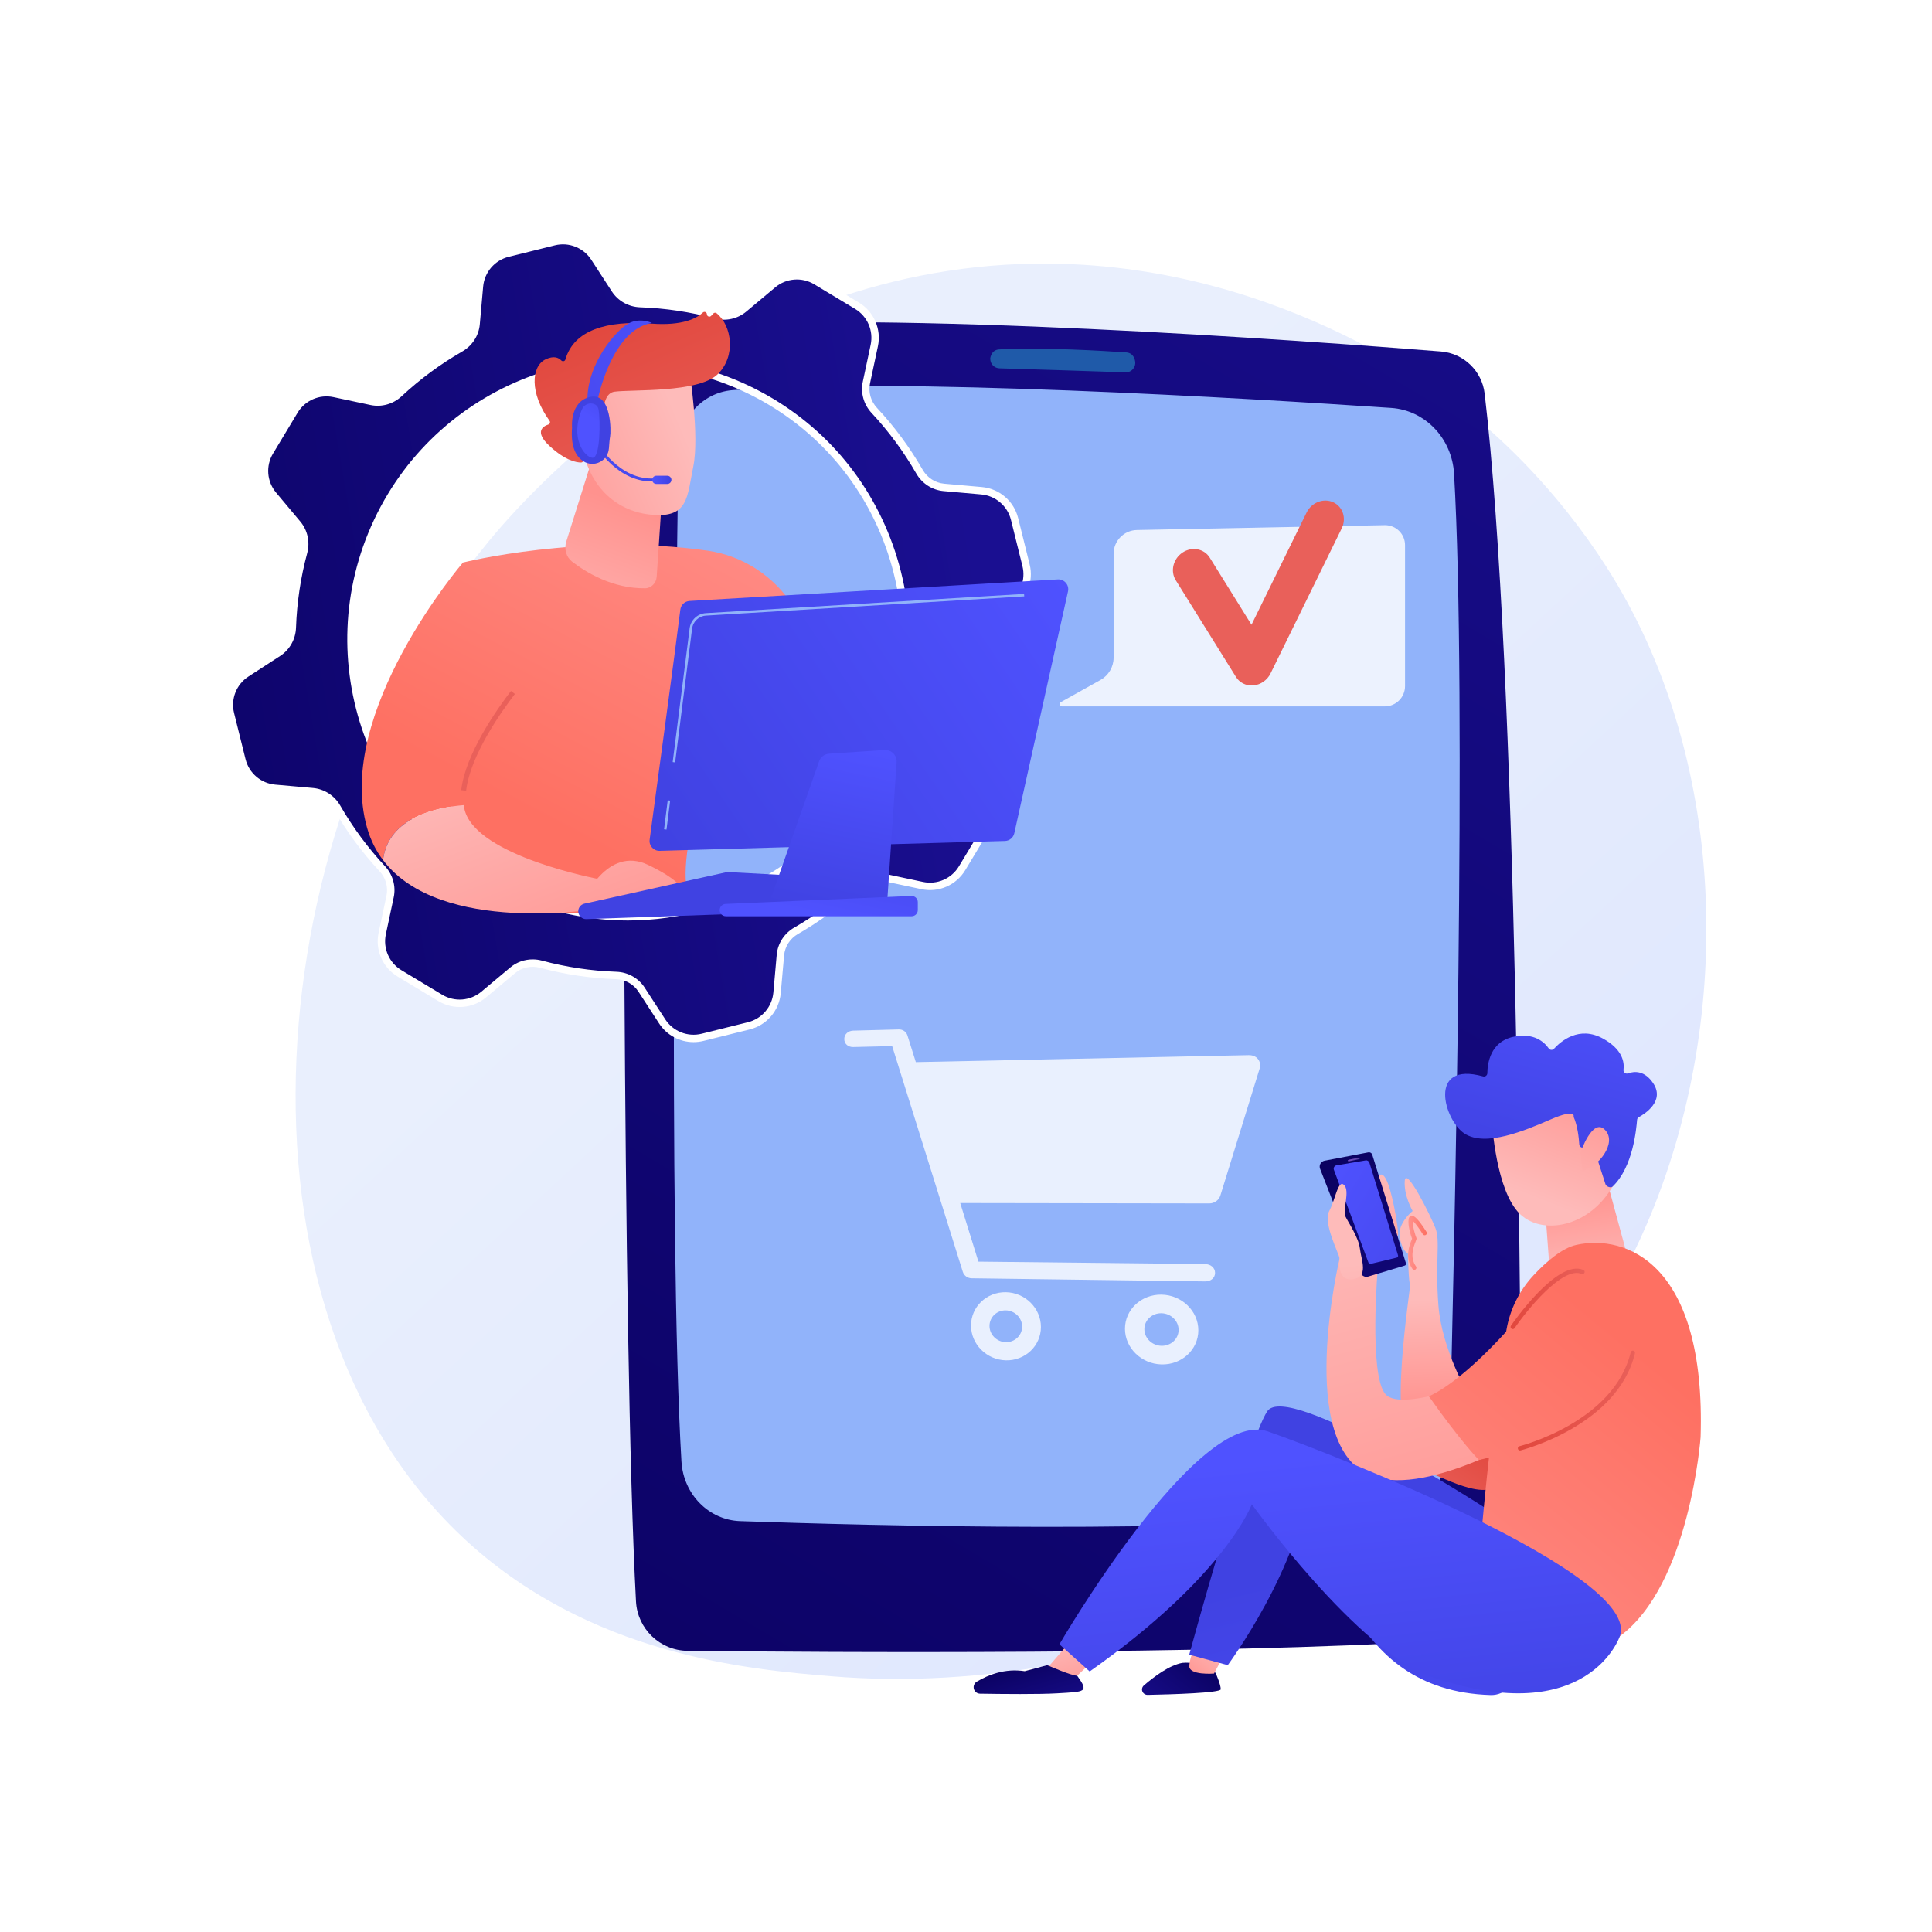 <svg xmlns="http://www.w3.org/2000/svg" xmlns:xlink="http://www.w3.org/1999/xlink" x="0px" y="0px" viewBox="0 0 3710 3710" style="enable-background:new 0 0 3710 3710;" xml:space="preserve"><g id="Background">	<g>		<g>			<rect style="fill:#FFFFFF;" width="3710" height="3710"></rect>		</g>	</g></g><g id="Illustration">	<g>		<linearGradient id="SVGID_1_" gradientUnits="userSpaceOnUse" x1="3441.415" y1="3577.389" x2="1444.178" y2="1421.641">			<stop offset="0" style="stop-color:#DAE3FE"></stop>			<stop offset="1" style="stop-color:#E9EFFD"></stop>		</linearGradient>		<path style="fill:url(#SVGID_1_);" d="M3163.087,2348.909c-274.435,641.459-998.855,916.981-1566.449,870.004   c-154.976-12.826-466.792-38.634-710.26-268.874c-467.564-442.161-395.555-1366.401,52.038-1910.542   c57.641-70.074,456.621-539.563,1078.358-533.279c455.202,4.601,774.703,261.738,813.554,293.773   c49.078,40.468,157.325,136.633,254.881,289.192C3314.432,1447.645,3334.582,1948.06,3163.087,2348.909z"></path>		<g>			<g>									<linearGradient id="SVGID_00000060027904849390488400000010218600314327639188_" gradientUnits="userSpaceOnUse" x1="755.078" y1="4078.318" x2="3321.204" y2="-255.428">					<stop offset="0" style="stop-color:#09005D"></stop>					<stop offset="1" style="stop-color:#1A0F91"></stop>				</linearGradient>				<path style="fill:url(#SVGID_00000060027904849390488400000010218600314327639188_);" d="M1315.549,628.718     c-66.597,5.792-117.657,61.566-117.846,128.414c-1.16,408.829-3.072,1819.053,23.578,2318.059     c2.821,52.814,46.203,94.318,99.09,94.887c261.865,2.819,1015.218,8,1442.854-19.358     c89.024-5.695,158.324-79.482,158.216-168.688c-0.532-439.444-7.71-1694.751-70.52-2226.257     c-5.144-43.532-40.311-77.354-84.007-80.845C2517.572,655.012,1702.68,595.05,1315.549,628.718z"></path>				<path style="fill:#91B3FA;" d="M1302.822,864.267c-5.143,349.696-19.785,1512.988,5.776,1942.339     c3.736,62.755,52.483,112.301,112.674,114.398c247.826,8.637,883.334,25.349,1245.458-14.496     c65.207-7.175,115.042-63.694,116.779-132.133c9.058-356.864,33.526-1440.336,8.683-1864.885     c-3.963-67.728-55.707-121.769-120.568-126.14c-268.337-18.081-957.392-59.779-1265.33-34.135     C1348.488,754.029,1303.712,803.726,1302.822,864.267z"></path>				<path style="fill:#1F5AA9;" d="M1901.598,689.52c0.212,9.661,7.917,17.464,17.576,17.757     c47.686,1.449,182.019,5.561,242.06,7.724c11.838,0.426,20.885-10.405,18.387-21.985c-0.205-0.365-1.743-15.212-16.906-16.266     c-40.615-2.824-163.15-10.438-244.124-5.767C1901.963,671.943,1901.059,690.853,1901.598,689.52z"></path>			</g>		</g>		<g>			<g>				<g>											<linearGradient id="SVGID_00000090263616206588040680000001502439619243099535_" gradientUnits="userSpaceOnUse" x1="-160.263" y1="1460.432" x2="1887.165" y2="1112.369">						<stop offset="0" style="stop-color:#09005D"></stop>						<stop offset="1" style="stop-color:#1A0F91"></stop>					</linearGradient>					<path style="fill:url(#SVGID_00000090263616206588040680000001502439619243099535_);" d="M1888.195,1505.765l-46.628-55.703      c-12.609-15.064-16.827-35.322-11.715-54.29c12.856-47.725,19.999-96.264,21.677-144.686      c0.681-19.664,10.656-37.82,27.161-48.531l60.997-39.588c25.707-16.685,38.002-47.841,30.609-77.584l-22.069-88.797      c-7.396-29.746-32.846-51.524-63.375-54.23l-72.429-6.423c-19.597-1.737-36.912-13.111-46.719-30.168      c-24.152-42.003-53.191-81.552-86.894-117.703c-13.395-14.369-19.154-34.244-15.063-53.459l15.125-71.054      c6.383-29.976-6.958-60.699-33.216-76.503l-78.397-47.184c-26.259-15.804-59.653-13.208-83.155,6.463l-55.702,46.628      c-15.063,12.611-35.322,16.827-54.29,11.717c-47.724-12.858-96.265-20-144.688-21.677c-19.665-0.681-37.82-10.656-48.53-27.159      l-39.586-60.996c-16.684-25.71-47.845-38.002-77.589-30.61L974.922,486.3c-29.744,7.392-51.521,32.842-54.23,63.37      l-6.423,72.43c-1.737,19.599-13.112,36.911-30.166,46.721c-42.004,24.151-81.554,53.188-117.704,86.893      c-14.37,13.396-34.245,19.154-53.459,15.063l-71.053-15.125c-29.973-6.38-60.696,6.959-76.5,33.218l-47.185,78.398      c-15.803,26.259-13.211,59.652,6.463,83.153l46.628,55.703c12.61,15.063,16.828,35.32,11.715,54.288      c-12.856,47.725-19.999,96.265-21.678,144.688c-0.681,19.663-10.654,37.818-27.16,48.528l-60.996,39.587      c-25.708,16.687-38.001,47.846-30.608,77.59l22.07,88.795c7.392,29.745,32.842,51.523,63.371,54.23l72.429,6.422      c19.6,1.738,36.912,13.111,46.722,30.169c24.15,42.002,53.187,81.552,86.891,117.703      c13.395,14.369,19.154,34.243,15.064,53.457l-15.124,71.05c-6.38,29.977,6.96,60.703,33.219,76.507l78.394,47.184      c26.258,15.804,59.653,13.208,83.156-6.464l55.702-46.627c15.066-12.608,35.321-16.827,54.289-11.717      c47.725,12.856,96.265,20,144.689,21.677c19.665,0.682,37.82,10.656,48.529,27.16l39.586,60.997      c16.684,25.709,47.846,38.001,77.59,30.609l88.794-22.071c29.744-7.392,51.522-32.843,54.23-63.371l6.423-72.431      c1.738-19.599,13.109-36.913,30.167-46.72c42.004-24.152,81.553-53.188,117.704-86.894      c14.369-13.396,34.244-19.153,53.459-15.063l71.05,15.124c29.977,6.38,60.704-6.958,76.508-33.218l47.183-78.393      C1910.463,1562.662,1907.868,1529.267,1888.195,1505.765z M979.229,1709.648c-265.954-125.479-379.834-442.799-254.355-708.755      c125.48-265.955,442.801-379.833,708.756-254.354c265.958,125.48,379.833,442.8,254.354,708.755      C1562.504,1721.25,1245.187,1835.128,979.229,1709.648z"></path>					<path style="fill:#FFFFFF;" d="M1331.824,2001.195c-26.314,0-51.457-13.202-66.235-35.977l-39.585-60.997      c-9.325-14.369-25.33-23.312-42.814-23.923c-49.443-1.713-98.664-9.087-146.29-21.919c-16.857-4.546-34.746-0.68-47.878,10.304      l-55.699,46.629c-25.816,21.613-62.541,24.46-91.385,7.106l-78.395-47.184c-28.844-17.359-43.513-51.147-36.507-84.082      l15.123-71.047c3.567-16.748-1.409-34.366-13.308-47.133c-33.637-36.074-63.196-76.116-87.855-119.004      c-8.716-15.16-24.113-25.117-41.187-26.631l-72.426-6.421c-33.535-2.976-61.525-26.923-69.644-59.594l-22.071-88.795      c-8.122-32.677,5.397-66.946,33.639-85.272l60.995-39.588c14.376-9.328,23.319-25.33,23.925-42.809      c1.713-49.448,9.087-98.668,21.919-146.297c4.539-16.845,0.687-34.741-10.304-47.869l-46.628-55.706      c-21.606-25.812-24.46-62.534-7.101-91.382l47.186-78.398c17.357-28.844,51.154-43.513,84.071-36.505l71.054,15.123      c16.739,3.56,34.366-1.407,47.131-13.313c36.077-33.635,76.116-63.191,119.009-87.855c15.16-8.716,25.115-24.113,26.626-41.18      l6.423-72.436c2.977-33.533,26.927-61.516,59.597-69.64L1062,457.328c32.674-8.105,66.941,5.398,85.27,33.639l39.586,60.997      c9.33,14.373,25.335,23.317,42.812,23.923c49.445,1.713,98.666,9.087,146.292,21.919c16.854,4.541,34.746,0.69,47.876-10.304      l55.702-46.629c25.809-21.604,62.534-24.465,91.387-7.101l78.396,47.184c28.846,17.359,43.516,51.147,36.507,84.073      l-15.126,71.056c-3.564,16.743,1.41,34.362,13.309,47.129c33.635,36.074,63.194,76.116,87.857,119.004      c8.717,15.165,24.113,25.117,41.182,26.631l72.429,6.425c33.535,2.977,61.525,26.923,69.647,59.595l22.069,88.804      c8.124,32.667-5.393,66.932-33.637,85.258l-60.997,39.588c-14.375,9.332-23.319,25.339-23.925,42.814      c-1.713,49.443-9.087,98.664-21.919,146.292c-4.539,16.845-0.687,34.746,10.304,47.874l46.629,55.701      c21.608,25.816,24.465,62.539,7.103,91.387l-47.184,78.393c-17.361,28.848-51.142,43.536-84.08,36.505l-71.049-15.123      c-16.739-3.569-34.371,1.416-47.128,13.308c-36.074,33.635-76.116,63.196-119.011,87.864      c-15.16,8.712-25.115,24.108-26.626,41.18l-6.423,72.431c-2.976,33.533-26.929,61.525-59.599,69.644l-88.795,22.071      C1344.53,2000.431,1338.142,2001.195,1331.824,2001.195z M1022.834,1842.293c5.925,0,11.894,0.773,17.764,2.356      c46.582,12.549,94.722,19.761,143.084,21.437c22.12,0.768,42.4,12.133,54.25,30.394l39.585,60.997      c15.026,23.15,43.117,34.25,69.908,27.58l88.795-22.071c26.786-6.657,46.423-29.603,48.865-57.099l6.423-72.431      c1.921-21.692,14.521-41.222,33.704-52.253c41.955-24.127,81.117-53.035,116.4-85.929      c16.153-15.058,38.505-21.345,59.787-16.817l71.052,15.123c26.992,5.731,54.702-6.281,68.934-29.931l47.184-78.393      c14.232-23.65,11.892-53.762-5.826-74.926l-46.629-55.702c-13.966-16.688-18.875-39.379-13.128-60.705      c12.547-46.578,19.761-94.72,21.437-143.08c0.764-22.113,12.128-42.393,30.397-54.248l60.997-39.588      c23.155-15.031,34.237-43.12,27.578-69.904l-22.069-88.804c-6.659-26.784-29.608-46.42-57.102-48.86l-72.429-6.425      c-21.692-1.921-41.227-14.521-52.255-33.704c-24.124-41.953-53.035-81.115-85.932-116.402      c-15.058-16.155-21.347-38.505-16.817-59.784l15.125-71.056c5.747-26.997-6.279-54.692-29.929-68.927l-78.396-47.184      c-23.65-14.23-53.764-11.897-74.926,5.823l-55.702,46.629c-16.683,13.966-39.375,18.882-60.703,13.128      c-46.582-12.549-94.722-19.762-143.084-21.437c-22.113-0.764-42.393-12.128-54.25-30.394l-39.586-60.997      c-15.024-23.155-43.12-34.25-69.91-27.575l-88.795,22.071c-26.786,6.657-46.42,29.603-48.862,57.095l-6.423,72.431      c-1.921,21.687-14.519,41.222-33.702,52.253c-41.956,24.122-81.117,53.035-116.4,85.929      c-16.16,15.068-38.509,21.363-59.791,16.817l-71.052-15.123c-26.999-5.74-54.695,6.282-68.927,29.932l-47.186,78.398      c-14.232,23.65-11.892,53.757,5.823,74.921l46.629,55.706c13.966,16.683,18.875,39.375,13.128,60.701      c-12.549,46.578-19.761,94.72-21.437,143.084c-0.764,22.118-12.128,42.393-30.397,54.248l-60.995,39.583      c-23.152,15.031-34.237,43.129-27.58,69.917l22.071,88.79c6.659,26.788,29.605,46.425,57.1,48.864l72.429,6.421      c21.694,1.926,41.229,14.526,52.258,33.704c24.122,41.953,53.031,81.115,85.929,116.402      c15.061,16.156,21.347,38.505,16.817,59.789l-15.123,71.047c-5.747,27.001,6.282,54.702,29.929,68.936l78.396,47.184      c23.65,14.234,53.757,11.892,74.924-5.828l55.702-46.629C991.992,1847.658,1007.243,1842.293,1022.834,1842.293z       M1205.596,1767.63c-77.037,0-155.236-16.563-229.403-51.554l0,0c-269.074-126.952-384.701-449.144-257.749-718.218      c126.952-269.078,449.139-384.694,718.22-257.751c130.345,61.497,228.94,170.077,277.624,305.727      c48.681,135.655,41.624,282.146-19.875,412.491C1602.455,1653.237,1408.048,1767.63,1205.596,1767.63z M982.262,1703.217      c261.98,123.601,575.689,11.026,699.292-250.955c59.877-126.91,66.749-269.541,19.349-401.622      s-143.397-237.795-270.307-297.672c-261.975-123.601-575.684-11.026-699.292,250.955      C607.699,1265.91,720.278,1579.612,982.262,1703.217z"></path>				</g>				<g>											<linearGradient id="SVGID_00000088104454152457111840000007388111014728613563_" gradientUnits="userSpaceOnUse" x1="1529.253" y1="882.02" x2="1140.261" y2="1624.177">						<stop offset="0" style="stop-color:#FF928E"></stop>						<stop offset="1" style="stop-color:#FE7062"></stop>					</linearGradient>					<path style="fill:url(#SVGID_00000088104454152457111840000007388111014728613563_);" d="M889.061,1080.196      c0,0,228.449-57.309,469.826-22.749c67.913,9.724,128.065,49.237,164.714,107.233      c66.035,104.499,159.395,290.718,139.647,484.935l-103.645,25.628c0,0-71.629-230.479-152.248-324.283      c0,0-95.477,217.631-90.649,337.14c0.137,3.378,0.353,6.677,0.654,9.892c10.956,116.924-458.32,21.818-458.32,21.818      L889.061,1080.196z"></path>											<linearGradient id="SVGID_00000010296771512082614080000017633386748702111139_" gradientUnits="userSpaceOnUse" x1="826.422" y1="1196.73" x2="821.682" y2="874.406" gradientTransform="matrix(0.933 0.36 -0.36 0.933 756.82 -140.693)">						<stop offset="0" style="stop-color:#FEBBBA"></stop>						<stop offset="1" style="stop-color:#FF928E"></stop>					</linearGradient>					<path style="fill:url(#SVGID_00000010296771512082614080000017633386748702111139_);" d="M1136.034,885.097l-48.637,154.922      c-4.524,14.412-0.024,29.846,11.277,38.549c26.032,20.05,77.488,51.97,140.357,51.053c11.505-0.167,21.174-9.986,21.978-22.034      l17.281-258.939L1136.034,885.097z"></path>					<g>													<linearGradient id="SVGID_00000083783881359718223790000003827114032118687164_" gradientUnits="userSpaceOnUse" x1="11815.144" y1="709.594" x2="11533.441" y2="925.14" gradientTransform="matrix(0.967 0.254 -0.254 0.967 -9938.272 -2874.249)">							<stop offset="0" style="stop-color:#FEBBBA"></stop>							<stop offset="1" style="stop-color:#FF928E"></stop>						</linearGradient>						<path style="fill:url(#SVGID_00000083783881359718223790000003827114032118687164_);" d="M1324.358,715.307       c0,0,18.894,122.006,6.996,180.311c-11.898,58.305-9.312,98.846-78.797,92.96c-69.485-5.886-116.761-53.692-132.045-118.901       c0,0-24.336-100.685-4.188-134.007C1136.473,702.35,1324.358,715.307,1324.358,715.307z"></path>													<linearGradient id="SVGID_00000093165960326836376410000009228301187892286135_" gradientUnits="userSpaceOnUse" x1="11617.24" y1="539.445" x2="11872.32" y2="867.86" gradientTransform="matrix(0.967 0.254 -0.254 0.967 -9938.272 -2874.249)">							<stop offset="0" style="stop-color:#E1473D"></stop>							<stop offset="1" style="stop-color:#E9605A"></stop>						</linearGradient>						<path style="fill:url(#SVGID_00000093165960326836376410000009228301187892286135_);" d="M1154.031,834.487l8.4,2.207       c0,0-15.957-80.082,17.729-84.564c33.686-4.482,160.598,2.603,197.817-33.31c35.881-34.622,27.521-93.718-1.996-117.397       c-1.867-1.498-4.623-1.158-6.242,0.605l-4.146,4.512c-2.839,3.091-7.996,1.154-8.1-3.041l0,0       c-0.099-3.979-4.872-6.096-7.765-3.363c-11.314,10.691-38.317,25.816-98.896,21.298       c-85.959-6.41-148.874,12.53-165.094,68.838c-1.027,3.567-5.384,4.537-7.959,1.864c-5.083-5.279-14.314-9.554-30.118-2.071       c-27.484,13.014-31.174,64.535,7.562,117.892c1.84,2.535,0.859,6.192-2.115,7.178c-10.477,3.474-27.451,13.827,2.251,41.378       c30.384,28.184,51.845,31.619,60.27,31.673c2.267,0.015,4.204-1.546,4.644-3.77l10.091-51.026       c0.522-2.639,3.161-4.291,5.763-3.608L1154.031,834.487z"></path>													<linearGradient id="SVGID_00000140721901966053307730000014710915217960045997_" gradientUnits="userSpaceOnUse" x1="11780.203" y1="663.926" x2="11498.5" y2="879.471" gradientTransform="matrix(0.967 0.254 -0.254 0.967 -9938.272 -2874.249)">							<stop offset="0" style="stop-color:#FEBBBA"></stop>							<stop offset="1" style="stop-color:#FF928E"></stop>						</linearGradient>						<path style="fill:url(#SVGID_00000140721901966053307730000014710915217960045997_);" d="M1153.334,845.535       c0,0,0.193-74.713-36.314-63.343c-36.508,11.37-4.318,82.636,20.203,91.877L1153.334,845.535z"></path>					</g>					<g>													<linearGradient id="SVGID_00000123429787126123666270000005428637810136710784_" gradientUnits="userSpaceOnUse" x1="1194.729" y1="706.684" x2="805.736" y2="1448.842">							<stop offset="0" style="stop-color:#FF928E"></stop>							<stop offset="1" style="stop-color:#FE7062"></stop>						</linearGradient>						<path style="fill:url(#SVGID_00000123429787126123666270000005428637810136710784_);" d="M890.478,1546.11       c-10.119-71.458,63.881-176.5,94.49-216.358c8.756-11.401,13.651-25.341,13.776-39.716       c0.895-101.202-41.599-166.197-109.684-209.84c0,0-247.111,287.892-184.19,509.331c6.788,23.896,17.311,44.429,30.651,62.071       C745.438,1568.161,841.878,1549.96,890.478,1546.11z"></path>													<linearGradient id="SVGID_00000138555457550704883990000004217640937825388182_" gradientUnits="userSpaceOnUse" x1="1410.305" y1="1144.306" x2="1181.675" y2="1279.095">							<stop offset="0" style="stop-color:#E1473D"></stop>							<stop offset="1" style="stop-color:#E9605A"></stop>						</linearGradient>						<path style="fill:url(#SVGID_00000138555457550704883990000004217640937825388182_);" d="M895.086,1518.469l-9.415-1.074       c7.981-70.077,69.473-156.587,95.539-190.53l7.517,5.773C963.143,1365.953,902.803,1450.751,895.086,1518.469z"></path>													<linearGradient id="SVGID_00000014627953092210136450000014566821231861890463_" gradientUnits="userSpaceOnUse" x1="864.494" y1="1464.189" x2="1044.62" y2="1938.207">							<stop offset="0" style="stop-color:#FEBBBA"></stop>							<stop offset="1" style="stop-color:#FF928E"></stop>						</linearGradient>						<path style="fill:url(#SVGID_00000014627953092210136450000014566821231861890463_);" d="M892.418,1556.005       c-0.863-3.209-1.463-6.528-1.939-9.895c-48.601,3.85-145.04,22.052-154.956,105.488       c110.276,145.848,414.234,93.229,414.234,93.229v-56.752C1149.757,1688.074,916.315,1644.705,892.418,1556.005z"></path>					</g>											<linearGradient id="SVGID_00000107571655698531104240000013592905874877682593_" gradientUnits="userSpaceOnUse" x1="1087.982" y1="1379.264" x2="1268.108" y2="1853.28">						<stop offset="0" style="stop-color:#FEBBBA"></stop>						<stop offset="1" style="stop-color:#FF928E"></stop>					</linearGradient>					<path style="fill:url(#SVGID_00000107571655698531104240000013592905874877682593_);" d="M1120.536,1729.16      c0,0,44.88-105.9,123.96-68.336c79.08,37.564,72.864,62.145,72.864,62.145L1120.536,1729.16z"></path>											<linearGradient id="SVGID_00000104702737044250381690000003988755777937189052_" gradientUnits="userSpaceOnUse" x1="1336.265" y1="1345.648" x2="1336.265" y2="1541.86">						<stop offset="0" style="stop-color:#4F52FF"></stop>						<stop offset="1" style="stop-color:#4042E2"></stop>					</linearGradient>					<path style="fill:url(#SVGID_00000104702737044250381690000003988755777937189052_);" d="M1110.454,1751.131L1110.454,1751.131      c0.628,8.013,7.456,14.109,15.489,13.829l409.788-14.296c6.369-0.222,11.904-4.442,13.805-10.525l11.894-38.061      c2.922-9.35-3.75-18.948-13.532-19.468l-149.435-7.938c-1.357-0.072-2.716,0.04-4.042,0.334l-272.247,60.294      C1114.868,1736.919,1109.869,1743.671,1110.454,1751.131z"></path>											<linearGradient id="SVGID_00000155112938590349909820000009036155389327829139_" gradientUnits="userSpaceOnUse" x1="1467.53" y1="1345.648" x2="1467.53" y2="1541.86">						<stop offset="0" style="stop-color:#4F52FF"></stop>						<stop offset="1" style="stop-color:#4042E2"></stop>					</linearGradient>					<polygon style="fill:url(#SVGID_00000155112938590349909820000009036155389327829139_);" points="1385.142,1736.177       1396.419,1683.636 1549.918,1690.961 1539.819,1734.554      "></polygon>											<linearGradient id="SVGID_00000134949963354506064880000014261856817050157969_" gradientUnits="userSpaceOnUse" x1="2050.293" y1="1098.72" x2="1272.267" y2="1624.228">						<stop offset="0" style="stop-color:#4F52FF"></stop>						<stop offset="1" style="stop-color:#4042E2"></stop>					</linearGradient>					<path style="fill:url(#SVGID_00000134949963354506064880000014261856817050157969_);" d="M1306.45,1170.638      c-8.687,70.986-47.769,359.396-58.955,441.802c-1.573,11.589,7.631,21.781,19.322,21.447l662.964-18.971      c8.676-0.248,16.073-6.359,17.955-14.832l103.13-464.444c2.727-12.278-7.048-23.757-19.604-23.022l-707.115,41.417      C1315.005,1154.571,1307.563,1161.548,1306.45,1170.638z"></path>											<linearGradient id="SVGID_00000099657423295709310570000017583431322333787272_" gradientUnits="userSpaceOnUse" x1="1654.103" y1="1435.824" x2="1585.855" y2="1756.589">						<stop offset="0" style="stop-color:#4F52FF"></stop>						<stop offset="1" style="stop-color:#4042E2"></stop>					</linearGradient>					<path style="fill:url(#SVGID_00000099657423295709310570000017583431322333787272_);" d="M1572.937,1461.894l-97.982,278.103      l227.833,4.829l18.971-281.263c0.89-13.199-10.056-24.157-23.256-23.28l-106.399,7.065      C1583.381,1447.927,1575.842,1453.649,1572.937,1461.894z"></path>											<linearGradient id="SVGID_00000047038520545431164590000011419560338220611224_" gradientUnits="userSpaceOnUse" x1="1570.476" y1="1756.22" x2="1614.838" y2="1539.533">						<stop offset="0" style="stop-color:#4F52FF"></stop>						<stop offset="1" style="stop-color:#4042E2"></stop>					</linearGradient>					<path style="fill:url(#SVGID_00000047038520545431164590000011419560338220611224_);" d="M1382.588,1743.959L1382.588,1743.959      c-2.511,7.652,3.19,15.523,11.243,15.523h356.8c6.535,0,11.833-5.298,11.833-11.833v-15.303      c0-6.734-5.612-12.111-12.341-11.822l-356.799,15.303C1388.401,1736.038,1384.124,1739.277,1382.588,1743.959z"></path>				</g>				<path style="fill:#91B3FA;" d="M1296.434,1464.043l-4.703-0.593l32.575-256.885c2.018-15.938,15.119-28.2,31.149-29.168     l611.06-36.903l0.287,4.731l-611.06,36.903c-13.758,0.829-25.002,11.355-26.733,25.029L1296.434,1464.043z"></path>									<rect x="1253.25" y="1562.355" transform="matrix(0.125 -0.992 0.992 0.125 -431.324 2640.377)" style="fill:#91B3FA;" width="56.059" height="4.74"></rect>			</g>			<g>				<g>					<g>													<linearGradient id="SVGID_00000120521463505404786410000004146554572163344790_" gradientUnits="userSpaceOnUse" x1="1301.291" y1="1025.787" x2="1412" y2="950.731" gradientTransform="matrix(0.986 -0.169 0.169 0.986 -316.369 156.519)">							<stop offset="0" style="stop-color:#4F52FF"></stop>							<stop offset="1" style="stop-color:#4042E2"></stop>						</linearGradient>						<path style="fill:url(#SVGID_00000120521463505404786410000004146554572163344790_);" d="M1259.287,924.297       c-73.622,5.562-116.415-70.564-116.839-71.335l4.931-2.714c0.407,0.737,41.503,73.723,111.484,68.437L1259.287,924.297z"></path>					</g>											<linearGradient id="SVGID_00000094597282849772680220000018084996263712352938_" gradientUnits="userSpaceOnUse" x1="1252.431" y1="921.453" x2="1289.299" y2="921.453">						<stop offset="0" style="stop-color:#4F52FF"></stop>						<stop offset="1" style="stop-color:#4042E2"></stop>					</linearGradient>					<path style="fill:url(#SVGID_00000094597282849772680220000018084996263712352938_);" d="M1289.299,921.453      c0,4.363-3.537,7.9-7.9,7.9h-21.067c-4.363,0-7.9-3.537-7.9-7.9l0,0c0-4.363,3.537-7.901,7.9-7.901h21.067      C1285.762,913.553,1289.299,917.09,1289.299,921.453L1289.299,921.453z"></path>				</g>				<g>											<linearGradient id="SVGID_00000036941859513782827800000006275890582494868381_" gradientUnits="userSpaceOnUse" x1="1677.956" y1="735.018" x2="837.075" y2="873.945" gradientTransform="matrix(0.986 -0.169 0.169 0.986 -316.369 156.519)">						<stop offset="0" style="stop-color:#4F52FF"></stop>						<stop offset="1" style="stop-color:#4042E2"></stop>					</linearGradient>					<path style="fill:url(#SVGID_00000036941859513782827800000006275890582494868381_);" d="M1147.521,768.515      c0,0,26.425-135.536,104.275-148.323c0,0-22.048-11.099-45.031,0.94c-22.983,12.039-81.077,78.009-78.708,150.723      C1143.859,777.546,1147.521,768.515,1147.521,768.515z"></path>											<linearGradient id="SVGID_00000092426912585461045000000004278043464030400182_" gradientUnits="userSpaceOnUse" x1="1255.198" y1="613.256" x2="1192.638" y2="725.865">						<stop offset="0" style="stop-color:#4F52FF"></stop>						<stop offset="1" style="stop-color:#4042E2"></stop>					</linearGradient>					<path style="fill:url(#SVGID_00000092426912585461045000000004278043464030400182_);" d="M1133.997,762.099      c-40.472,8.214-35.497,59.396-35.497,59.396c-2.916,37.143,7.924,55.555,21.817,64.329c9.49,5.994,21.437,6.549,31.458,1.493      c10.02-5.057,16.656-14.997,17.483-26.191c0.747-10.108,1.603-19.717,2.354-23.129      C1173.428,829.728,1174.47,753.885,1133.997,762.099z"></path>				</g>									<linearGradient id="SVGID_00000037657299603738547120000011471406863137875135_" gradientUnits="userSpaceOnUse" x1="1144.609" y1="808.52" x2="1202.62" y2="718.66">					<stop offset="0" style="stop-color:#4F52FF"></stop>					<stop offset="1" style="stop-color:#4042E2"></stop>				</linearGradient>				<path style="fill:url(#SVGID_00000037657299603738547120000011471406863137875135_);" d="M1137.715,775.042     c-8.402-1.461-16.688,3.004-20.067,10.834c-24.189,56.034,5.51,92.485,20.09,93.245c15.368,0.801,15.055-73.129,11.793-92.082     C1148.162,779.096,1143.117,775.981,1137.715,775.042z"></path>			</g>		</g>		<g>							<linearGradient id="SVGID_00000042701234704838354080000016436698337567039396_" gradientUnits="userSpaceOnUse" x1="5864.131" y1="2763.761" x2="5769.738" y2="2907.368" gradientTransform="matrix(1 0 0 1 -3003.622 0)">				<stop offset="0" style="stop-color:#E1473D"></stop>				<stop offset="1" style="stop-color:#E9605A"></stop>			</linearGradient>			<path style="fill:url(#SVGID_00000042701234704838354080000016436698337567039396_);" d="M2745.621,2828.877    c20.617,4.101,138.104,74.013,138.104-5.917c0-7.529,0-89.284,0-89.284S2739.697,2827.699,2745.621,2828.877z"></path>							<linearGradient id="SVGID_00000116202580367073217820000013387522987408116900_" gradientUnits="userSpaceOnUse" x1="5751.553" y1="2494.554" x2="5759.621" y2="2709.158" gradientTransform="matrix(1 0 0 1 -3003.622 0)">				<stop offset="0" style="stop-color:#FEBBBA"></stop>				<stop offset="1" style="stop-color:#FF928E"></stop>			</linearGradient>			<path style="fill:url(#SVGID_00000116202580367073217820000013387522987408116900_);" d="M2820.205,2678.816    c0,0-51.634-87.133-58.089-172.652c-6.454-85.519,4.034-122.949-5.647-147.8c-9.681-24.851-56.743-119.239-58.895-90.87    c-2.151,28.369,15.06,57.951,15.06,57.951s-29.854,23.75-24.741,51.096c5.113,27.346,15.598,30.12,15.598,30.12    s1.614,59.164,4.303,59.164s-47.332,296.896,8.606,303.35C2772.335,2775.63,2817.515,2815.431,2820.205,2678.816z"></path>							<linearGradient id="SVGID_00000136387662721587976350000010824857791915545533_" gradientUnits="userSpaceOnUse" x1="5614.446" y1="2522.791" x2="5501.315" y2="2682.407" gradientTransform="matrix(0.996 -0.086 0.086 0.996 -3117.545 236.535)">				<stop offset="0" style="stop-color:#FEBBBA"></stop>				<stop offset="1" style="stop-color:#FF928E"></stop>			</linearGradient>			<path style="fill:url(#SVGID_00000136387662721587976350000010824857791915545533_);" d="M2672.649,2355.508    c-0.521-3.931-36.684-82.591-30.208-91.537c6.476-8.944,13.013-16.924,23.164,9.597c10.151,26.521,22.261,98.667,18.362,99.098    C2680.067,2373.098,2674.518,2369.605,2672.649,2355.508z"></path>							<linearGradient id="SVGID_00000026847043394723414920000003955720601570012089_" gradientUnits="userSpaceOnUse" x1="5326.785" y1="3173.862" x2="5216.106" y2="3313.019" gradientTransform="matrix(1 0 0 1 -3003.622 0)">				<stop offset="0" style="stop-color:#09005D"></stop>				<stop offset="1" style="stop-color:#1A0F91"></stop>			</linearGradient>			<path style="fill:url(#SVGID_00000026847043394723414920000003955720601570012089_);" d="M2334.27,3212.501    c0,0-27.299-22.657-63.598-19.354c-25.306,4.433-54.995,26.814-74.134,43.421c-3.337,2.894-4.459,7.505-2.817,11.548    c1.642,4.042,5.701,6.664,10.176,6.572c47.458-0.983,140.306-3.802,140.306-10.799    C2344.202,3234.489,2334.27,3212.501,2334.27,3212.501z"></path>							<linearGradient id="SVGID_00000132768521829424655790000011358118132955158192_" gradientUnits="userSpaceOnUse" x1="5347.306" y1="3147.789" x2="5283.03" y2="3228.604" gradientTransform="matrix(1 0 0 1 -3003.622 0)">				<stop offset="0" style="stop-color:#FEBBBA"></stop>				<stop offset="1" style="stop-color:#FF928E"></stop>			</linearGradient>			<path style="fill:url(#SVGID_00000132768521829424655790000011358118132955158192_);" d="M2353.077,3172.567l-21.783,41.146    c0,0-49.213,4.033-47.6-15.329c1.614-19.363,13.716-42.76,13.716-42.76L2353.077,3172.567z"></path>							<linearGradient id="SVGID_00000017494940240269704060000017353530891252716165_" gradientUnits="userSpaceOnUse" x1="2741.336" y1="3739.858" x2="2557.067" y2="2995.955">				<stop offset="0" style="stop-color:#4F52FF"></stop>				<stop offset="1" style="stop-color:#4042E2"></stop>			</linearGradient>			<path style="fill:url(#SVGID_00000017494940240269704060000017353530891252716165_);" d="M2909.303,3200.582    c-34.129-186.332-58.987-305.99-58.987-305.99s-378.239-244.013-416.965-184.311c-38.725,59.702-149.698,467.126-149.698,467.126    l73.994,20.17c0,0,141.457-191.603,154.365-355.182c36.419,119.304,70.357,404.407,350.55,412.585    c13.911,0.406,27.256-5.497,36.326-16.053C2907.959,3228.372,2911.81,3214.271,2909.303,3200.582z"></path>							<linearGradient id="SVGID_00000176038623694848111370000004615015412284948884_" gradientUnits="userSpaceOnUse" x1="5036.918" y1="3136.287" x2="5077.311" y2="3277.999" gradientTransform="matrix(1 0 0 1 -3003.622 0)">				<stop offset="0" style="stop-color:#FEBBBA"></stop>				<stop offset="1" style="stop-color:#FF928E"></stop>			</linearGradient>			<polygon style="fill:url(#SVGID_00000176038623694848111370000004615015412284948884_);" points="2091.68,3195.963     2046.5,3238.723 2011.002,3203.224 2057.795,3149.17    "></polygon>							<linearGradient id="SVGID_00000072254030061025090100000003541711845084230810_" gradientUnits="userSpaceOnUse" x1="-625.572" y1="2460.866" x2="-606.107" y2="2285.683" gradientTransform="matrix(-1 0 0 1 2428.808 0)">				<stop offset="0" style="stop-color:#FEBBBA"></stop>				<stop offset="1" style="stop-color:#FF928E"></stop>			</linearGradient>			<path style="fill:url(#SVGID_00000072254030061025090100000003541711845084230810_);" d="M3085.903,2267.93l37.725,139.021    c1.729,6.37-0.406,13.267-5.371,17.025c-18.163,13.744-65.633,41.078-130.753,14.515c-7.448-3.038-12.551-10.724-13.196-19.466    l-8.943-121.11L3085.903,2267.93z"></path>			<g>									<linearGradient id="SVGID_00000122683937304134176430000005572143042017773983_" gradientUnits="userSpaceOnUse" x1="-582.61" y1="2026.661" x2="-660.106" y2="1771.06" gradientTransform="matrix(-0.996 -0.085 -0.085 0.996 2539.848 233.021)">					<stop offset="0" style="stop-color:#FEBBBA"></stop>					<stop offset="1" style="stop-color:#FF928E"></stop>				</linearGradient>				<path style="fill:url(#SVGID_00000122683937304134176430000005572143042017773983_);" d="M2865.098,2155.792     c0,0,7.395,131.532,53.907,175.755c46.511,44.223,146.34,22.427,187.549-72.74l-51.167-173.094L2865.098,2155.792z"></path>									<linearGradient id="SVGID_00000078738917717095827450000007967432124292379051_" gradientUnits="userSpaceOnUse" x1="-640.476" y1="1567.037" x2="-568.291" y2="1978.755" gradientTransform="matrix(-0.996 -0.085 -0.085 0.996 2539.848 233.021)">					<stop offset="0" style="stop-color:#4F52FF"></stop>					<stop offset="1" style="stop-color:#4042E2"></stop>				</linearGradient>				<path style="fill:url(#SVGID_00000078738917717095827450000007967432124292379051_);" d="M3040.605,2203.613     c-3.901,0.9-7.67-1.872-7.926-5.868c-0.778-12.15-3.251-36.275-10.979-53.222c0,0,6.219-16.644-43.831,5.031     c-50.05,21.675-125.153,53.379-165.546,27.239c-39.382-25.485-71.743-139.599,35.545-109.817     c4.082,1.134,8.179-1.846,8.228-6.083c0.21-18.283,5.578-59.93,49.052-69.735c40.683-9.176,60.842,10.554,68.859,22.11     c2.358,3.399,7.242,3.752,10.028,0.694c13.188-14.48,48.225-44.703,93.881-19.751c37.606,20.553,41.63,45.139,39.705,60.082     c-0.623,4.842,4.028,8.556,8.619,6.897c12.437-4.491,31.93-5.712,48.398,18.963c22.766,34.114-16.023,58.703-27.571,65.032     c-1.891,1.037-3.173,2.915-3.37,5.062c-1.52,16.602-7.337,90.583-47.137,128.355c-3.447,3.27-12.118-0.012-13.578-4.534     l-22.276-69.002c-1.035-3.205-4.35-5.085-7.631-4.329L3040.605,2203.613z"></path>									<linearGradient id="SVGID_00000093169208760212691430000014726660108506313117_" gradientUnits="userSpaceOnUse" x1="-646.679" y1="2057.238" x2="-724.175" y2="1801.637" gradientTransform="matrix(-0.996 -0.085 -0.085 0.996 2539.848 233.021)">					<stop offset="0" style="stop-color:#FEBBBA"></stop>					<stop offset="1" style="stop-color:#FF928E"></stop>				</linearGradient>				<path style="fill:url(#SVGID_00000093169208760212691430000014726660108506313117_);" d="M3035.096,2213.055     c0,0,23.005-68.085,47.015-43.294c24.01,24.79-12.926,71.696-43.445,78.633L3035.096,2213.055z"></path>			</g>							<linearGradient id="SVGID_00000162328903837364882470000008954797298388350380_" gradientUnits="userSpaceOnUse" x1="5632.169" y1="2288.225" x2="5853.012" y2="3063.015" gradientTransform="matrix(1 0 0 1 -3003.622 0)">				<stop offset="0" style="stop-color:#FEBBBA"></stop>				<stop offset="1" style="stop-color:#FF928E"></stop>			</linearGradient>			<path style="fill:url(#SVGID_00000162328903837364882470000008954797298388350380_);" d="M2865.098,2641.704    c0,0-172.365,72.61-204.636,35.498c-32.271-37.112-14.522-245.226-14.522-245.226l-72.611-19.399    c0,0-89.284,367.355,62.392,422.216c110.11,39.827,320.024-89.822,320.024-89.822L2865.098,2641.704z"></path>							<linearGradient id="SVGID_00000091735634029585546920000013933000262589593738_" gradientUnits="userSpaceOnUse" x1="2628.374" y1="3279.085" x2="3174.357" y2="2617.08">				<stop offset="0" style="stop-color:#FF928E"></stop>				<stop offset="1" style="stop-color:#FE7062"></stop>			</linearGradient>			<path style="fill:url(#SVGID_00000091735634029585546920000013933000262589593738_);" d="M3027.177,2390.526    c-27.791,6.11-58.251,32.65-82.08,58.114c-27.211,29.078-45.437,65.527-52.226,104.769c-0.221,1.278-0.442,2.559-0.661,3.842    c-59.985,65.746-112.822,108.311-148.365,124.045c62.392,88.615,96.149,122.279,96.149,122.279s7.194-1.549,19.262-4.664    c-11.727,105.739-18.075,187.609-18.075,187.609s121.871,120.968,269.465,155.39c134.42-98.964,154.979-382.077,154.979-382.077    C3276.152,2424.042,3121.064,2369.884,3027.177,2390.526z"></path>							<linearGradient id="SVGID_00000102523102369059946640000010272089346444909489_" gradientUnits="userSpaceOnUse" x1="2535.783" y1="2792.869" x2="2604.032" y2="3424.16">				<stop offset="0" style="stop-color:#4F52FF"></stop>				<stop offset="1" style="stop-color:#4042E2"></stop>			</linearGradient>			<path style="fill:url(#SVGID_00000102523102369059946640000010272089346444909489_);" d="M3110.646,3141.908    c0,0-60.509,179.913-359.162,79.065c-144.809-48.898-347.579-332.394-347.579-332.394s-50.021,137.153-311.418,321.099    l-58.088-52.172c0,0,264.625-456.101,400.164-408.77S3152.06,3025.194,3110.646,3141.908z"></path>							<linearGradient id="SVGID_00000150780570331117128880000014894054602292151438_" gradientUnits="userSpaceOnUse" x1="4961.997" y1="3181.415" x2="4999.67" y2="3313.583" gradientTransform="matrix(1 0 0 1 -3003.622 0)">				<stop offset="0" style="stop-color:#09005D"></stop>				<stop offset="1" style="stop-color:#1A0F91"></stop>			</linearGradient>			<path style="fill:url(#SVGID_00000150780570331117128880000014894054602292151438_);" d="M2068.531,3217.872    c-11.047,0.125-57.529-20.295-57.529-20.295l-43.297,11.563c-37.738-5.806-70.148,7.044-91.989,20.104    c-4.77,2.852-7.062,8.534-5.625,13.904c1.438,5.37,6.261,9.136,11.819,9.229c42.734,0.708,112.91,1.421,148.454-0.706    C2083.612,3248.486,2091.68,3250.018,2068.531,3217.872z"></path>							<linearGradient id="SVGID_00000151541941443614671900000001628578814329633935_" gradientUnits="userSpaceOnUse" x1="2914.667" y1="2689.461" x2="3139.684" y2="2689.461">				<stop offset="0" style="stop-color:#E1473D"></stop>				<stop offset="1" style="stop-color:#E9605A"></stop>			</linearGradient>			<path style="fill:url(#SVGID_00000151541941443614671900000001628578814329633935_);" d="M2918.838,2785.375    c0.329,0,0.667-0.041,1-0.122c1.86-0.457,186.302-47.349,219.73-186.557c0.539-2.242-0.842-4.493-3.083-5.032    c-2.236-0.543-4.497,0.84-5.032,3.082c-32.235,134.24-211.799,179.956-213.608,180.4c-2.24,0.552-3.608,2.813-3.057,5.051    C2915.26,2784.101,2916.965,2785.375,2918.838,2785.375z"></path>			<g>				<g>											<linearGradient id="SVGID_00000011732883975252772040000000247055590264267170_" gradientUnits="userSpaceOnUse" x1="447.089" y1="3312.956" x2="134.222" y2="3754.378" gradientTransform="matrix(-0.916 0.401 0.401 0.916 1579.911 -959.32)">						<stop offset="0" style="stop-color:#09005D"></stop>						<stop offset="1" style="stop-color:#1A0F91"></stop>					</linearGradient>					<path style="fill:url(#SVGID_00000011732883975252772040000000247055590264267170_);" d="M2534.963,2244.417      c-1.247-3.195-1.009-6.779,0.651-9.781c1.659-3.001,4.568-5.109,7.937-5.751l84.117-16.05c3.267-0.623,6.479,1.306,7.465,4.482      l64.702,208.582c0.279,0.899,0.187,1.873-0.256,2.704c-0.442,0.831-1.198,1.451-2.101,1.721l-70.32,21.107      c-5.759,1.729-11.882-1.254-14.069-6.857L2534.963,2244.417z"></path>											<linearGradient id="SVGID_00000004504312727945705310000009501535539474832025_" gradientUnits="userSpaceOnUse" x1="425.553" y1="3334.618" x2="173.511" y2="3690.221" gradientTransform="matrix(-0.916 0.401 0.401 0.916 1579.911 -959.32)">						<stop offset="0" style="stop-color:#4F52FF"></stop>						<stop offset="1" style="stop-color:#4042E2"></stop>					</linearGradient>					<path style="fill:url(#SVGID_00000004504312727945705310000009501535539474832025_);" d="M2561.496,2246.481      c-0.68-1.826-0.51-3.859,0.464-5.546c0.974-1.687,2.65-2.852,4.571-3.176l55.84-9.424c3.229-0.546,6.362,1.384,7.33,4.511      l54.944,177.693c0.288,0.933,0.178,1.942-0.304,2.789c-0.482,0.848-1.293,1.458-2.242,1.686l-50.031,12.035      c-1.736,0.417-3.51-0.527-4.133-2.198L2561.496,2246.481z"></path>											<linearGradient id="SVGID_00000171700994196066877330000003978450921451008426_" gradientUnits="userSpaceOnUse" x1="-6.68" y1="4970.08" x2="-28.092" y2="5000.289" gradientTransform="matrix(-0.979 0.206 0.108 0.514 2048.124 -330.116)">						<stop offset="0" style="stop-color:#8D55D1"></stop>						<stop offset="0.996" style="stop-color:#1C2873"></stop>					</linearGradient>					<path style="fill:url(#SVGID_00000171700994196066877330000003978450921451008426_);" d="M2588.427,2229.278      c0.138,0.654,1.259,0.971,2.503,0.708l18.358-3.871c1.245-0.262,2.142-1.005,2.004-1.659l-0.134-0.635      c-0.138-0.654-1.259-0.971-2.503-0.709l-18.357,3.872c-1.245,0.262-2.142,1.005-2.004,1.659L2588.427,2229.278z"></path>				</g>			</g>							<linearGradient id="SVGID_00000089552436082049306700000014990531242228715164_" gradientUnits="userSpaceOnUse" x1="5591.144" y1="2428.101" x2="5633.097" y2="2847.627" gradientTransform="matrix(1 0 0 1 -3003.622 0)">				<stop offset="0" style="stop-color:#FEBBBA"></stop>				<stop offset="1" style="stop-color:#FF928E"></stop>			</linearGradient>			<path style="fill:url(#SVGID_00000089552436082049306700000014990531242228715164_);" d="M2572.394,2416.583    c-1.082-9.249-32.143-68.144-20.042-90.734c12.102-22.59,16.943-61.315,28.641-50.424c11.699,10.891-2.824,48.811,2.421,60.105    c5.244,11.296,25.386,39.994,28.022,62.354c2.636,22.359,17.561,54.227-13.904,58.664    C2566.068,2460.985,2572.394,2416.583,2572.394,2416.583z"></path>							<linearGradient id="SVGID_00000061463241443785152420000002682357127389585585_" gradientUnits="userSpaceOnUse" x1="2900.744" y1="2494.206" x2="3043.015" y2="2494.206">				<stop offset="0" style="stop-color:#E1473D"></stop>				<stop offset="1" style="stop-color:#E9605A"></stop>			</linearGradient>			<path style="fill:url(#SVGID_00000061463241443785152420000002682357127389585585_);" d="M2904.914,2552.29    c1.33,0,2.638-0.633,3.446-1.813c23.479-34.22,92.356-119.619,128.853-104.207c2.116,0.904,4.57-0.092,5.472-2.212    c0.898-2.123-0.094-4.572-2.215-5.47c-50.147-21.265-135.39,101.915-138.994,107.169c-1.304,1.9-0.821,4.498,1.082,5.802    C2903.281,2552.052,2904.101,2552.29,2904.914,2552.29z"></path>							<linearGradient id="SVGID_00000051373261033471006670000003949825817966812570_" gradientUnits="userSpaceOnUse" x1="2703.971" y1="2386.529" x2="2739.937" y2="2386.529">				<stop offset="0" style="stop-color:#FF928E"></stop>				<stop offset="1" style="stop-color:#FE7062"></stop>			</linearGradient>			<path style="fill:url(#SVGID_00000051373261033471006670000003949825817966812570_);" d="M2712.34,2436.803    c-15.459-21.431-5.481-46.419-1.723-55.827c0.325-0.819,0.684-1.712,0.915-2.349c-2.356-5.927-8.597-25.469-6.511-38    c0.774-4.639,3.779-5.716,5.036-5.964c2.197-0.436,8.927-1.759,29.255,31.076c1.214,1.96,0.607,4.531-1.351,5.746    c-1.962,1.216-4.532,0.603-5.746-1.351c-6.361-10.275-14.694-21.692-19.221-25.792c-0.718,11.601,5.51,29.793,6.494,31.747    c1.214,2.131,0.483,3.965-1.12,7.982c-3.604,9.018-12.035,30.135,0.744,47.85c1.347,1.868,0.923,4.478-0.945,5.825    c-0.74,0.532-1.59,0.789-2.437,0.789C2714.435,2438.534,2713.156,2437.934,2712.34,2436.803z M2712.229,2380.207    c-0.043-0.077-0.094-0.18-0.154-0.304C2712.122,2380.003,2712.173,2380.106,2712.229,2380.207z"></path>		</g>		<g>			<g style="opacity:0.8;">				<path style="fill:#FFFFFF;" d="M2415.432,2033.373c-4.218-5.186-10.833-7.338-17.851-7.19l-638.903,13.403l-16.139-51.266     c-2.243-7.142-8.96-11.716-16.555-11.516l-87.72,2.305c-9.406,0.247-17.024,6.788-17.024,16.176     c0,9.388,7.618,15.548,17.024,15.326l74.962-1.771l135.643,433.437c2.284,7.295,9.132,12.313,16.897,12.417l448.443,6.02     c10.524,0.141,19.068-6.464,19.068-16.415c0-9.949-8.544-16.763-19.068-16.876l-435.358-4.693l-34.941-112.538l478.422,0.725     c9.796,0.015,18.43-6.396,21.175-15.285l75.509-244.144C2420.982,2045.119,2419.655,2038.562,2415.432,2033.373z"></path>				<path style="fill:#FFFFFF;" d="M1931.367,2481.428c-36.898-0.574-66.748,28.144-66.748,64.014s29.851,65.835,66.748,66.804     c37.12,0.975,67.486-27.731,67.486-63.997C1998.854,2511.982,1968.487,2482.005,1931.367,2481.428z M1931.367,2577.361     c-17.245-0.404-31.241-14.39-31.241-31.177c0-16.788,13.995-30.189,31.241-29.871c17.294,0.318,31.401,14.306,31.401,31.181     C1962.769,2564.367,1948.661,2577.765,1931.367,2577.361z"></path>				<path style="fill:#FFFFFF;" d="M2230.305,2486.075c-38.725-0.602-70.052,28.803-70.052,65.548     c0,36.744,31.327,67.459,70.052,68.476c38.965,1.023,70.845-28.37,70.845-65.531     C2301.149,2517.408,2269.27,2486.681,2230.305,2486.075z M2230.305,2584.359c-18.1-0.424-32.789-14.76-32.789-31.957     c0-17.199,14.688-30.92,32.789-30.587c18.153,0.334,32.961,14.672,32.961,31.961     C2263.266,2571.065,2248.457,2584.784,2230.305,2584.359z"></path>			</g>		</g>		<path style="opacity:0.83;fill:#FFFFFF;" d="M2659.703,1008.426l-476.509,9.358c-24.864,0.488-44.766,20.784-44.766,45.653   v199.414c0,17.784-9.618,34.178-25.143,42.853l-76.204,42.584c-3.939,2.201-2.376,8.2,2.136,8.2h102.623l0,0h517.219   c21.54,0,39.001-17.461,39.001-39.001v-270.705C2698.061,1025.599,2680.887,1008.426,2659.703,1008.426z"></path>		<g>							<linearGradient id="SVGID_00000016766519786620323390000007369565098289872548_" gradientUnits="userSpaceOnUse" x1="2359.163" y1="552.958" x2="2394.208" y2="854.346">				<stop offset="0" style="stop-color:#E1473D"></stop>				<stop offset="1" style="stop-color:#E9605A"></stop>			</linearGradient>			<path style="fill:url(#SVGID_00000016766519786620323390000007369565098289872548_);" d="M2405.963,1316.266    c-13.299,0.87-25.672-5.317-32.556-16.371l-115.614-185.651c-10.835-17.397-4.997-41.227,13.033-53.221    c18.015-11.987,41.396-7.608,52.217,9.782l80.18,128.871l105.796-215.467c9.494-19.337,32.306-28.208,50.937-19.82    c18.628,8.384,26.04,30.843,16.559,50.168l-136.718,278.671c-6.261,12.759-18.706,21.54-32.499,22.927    C2406.853,1316.199,2406.408,1316.237,2405.963,1316.266z"></path>		</g>	</g></g></svg>